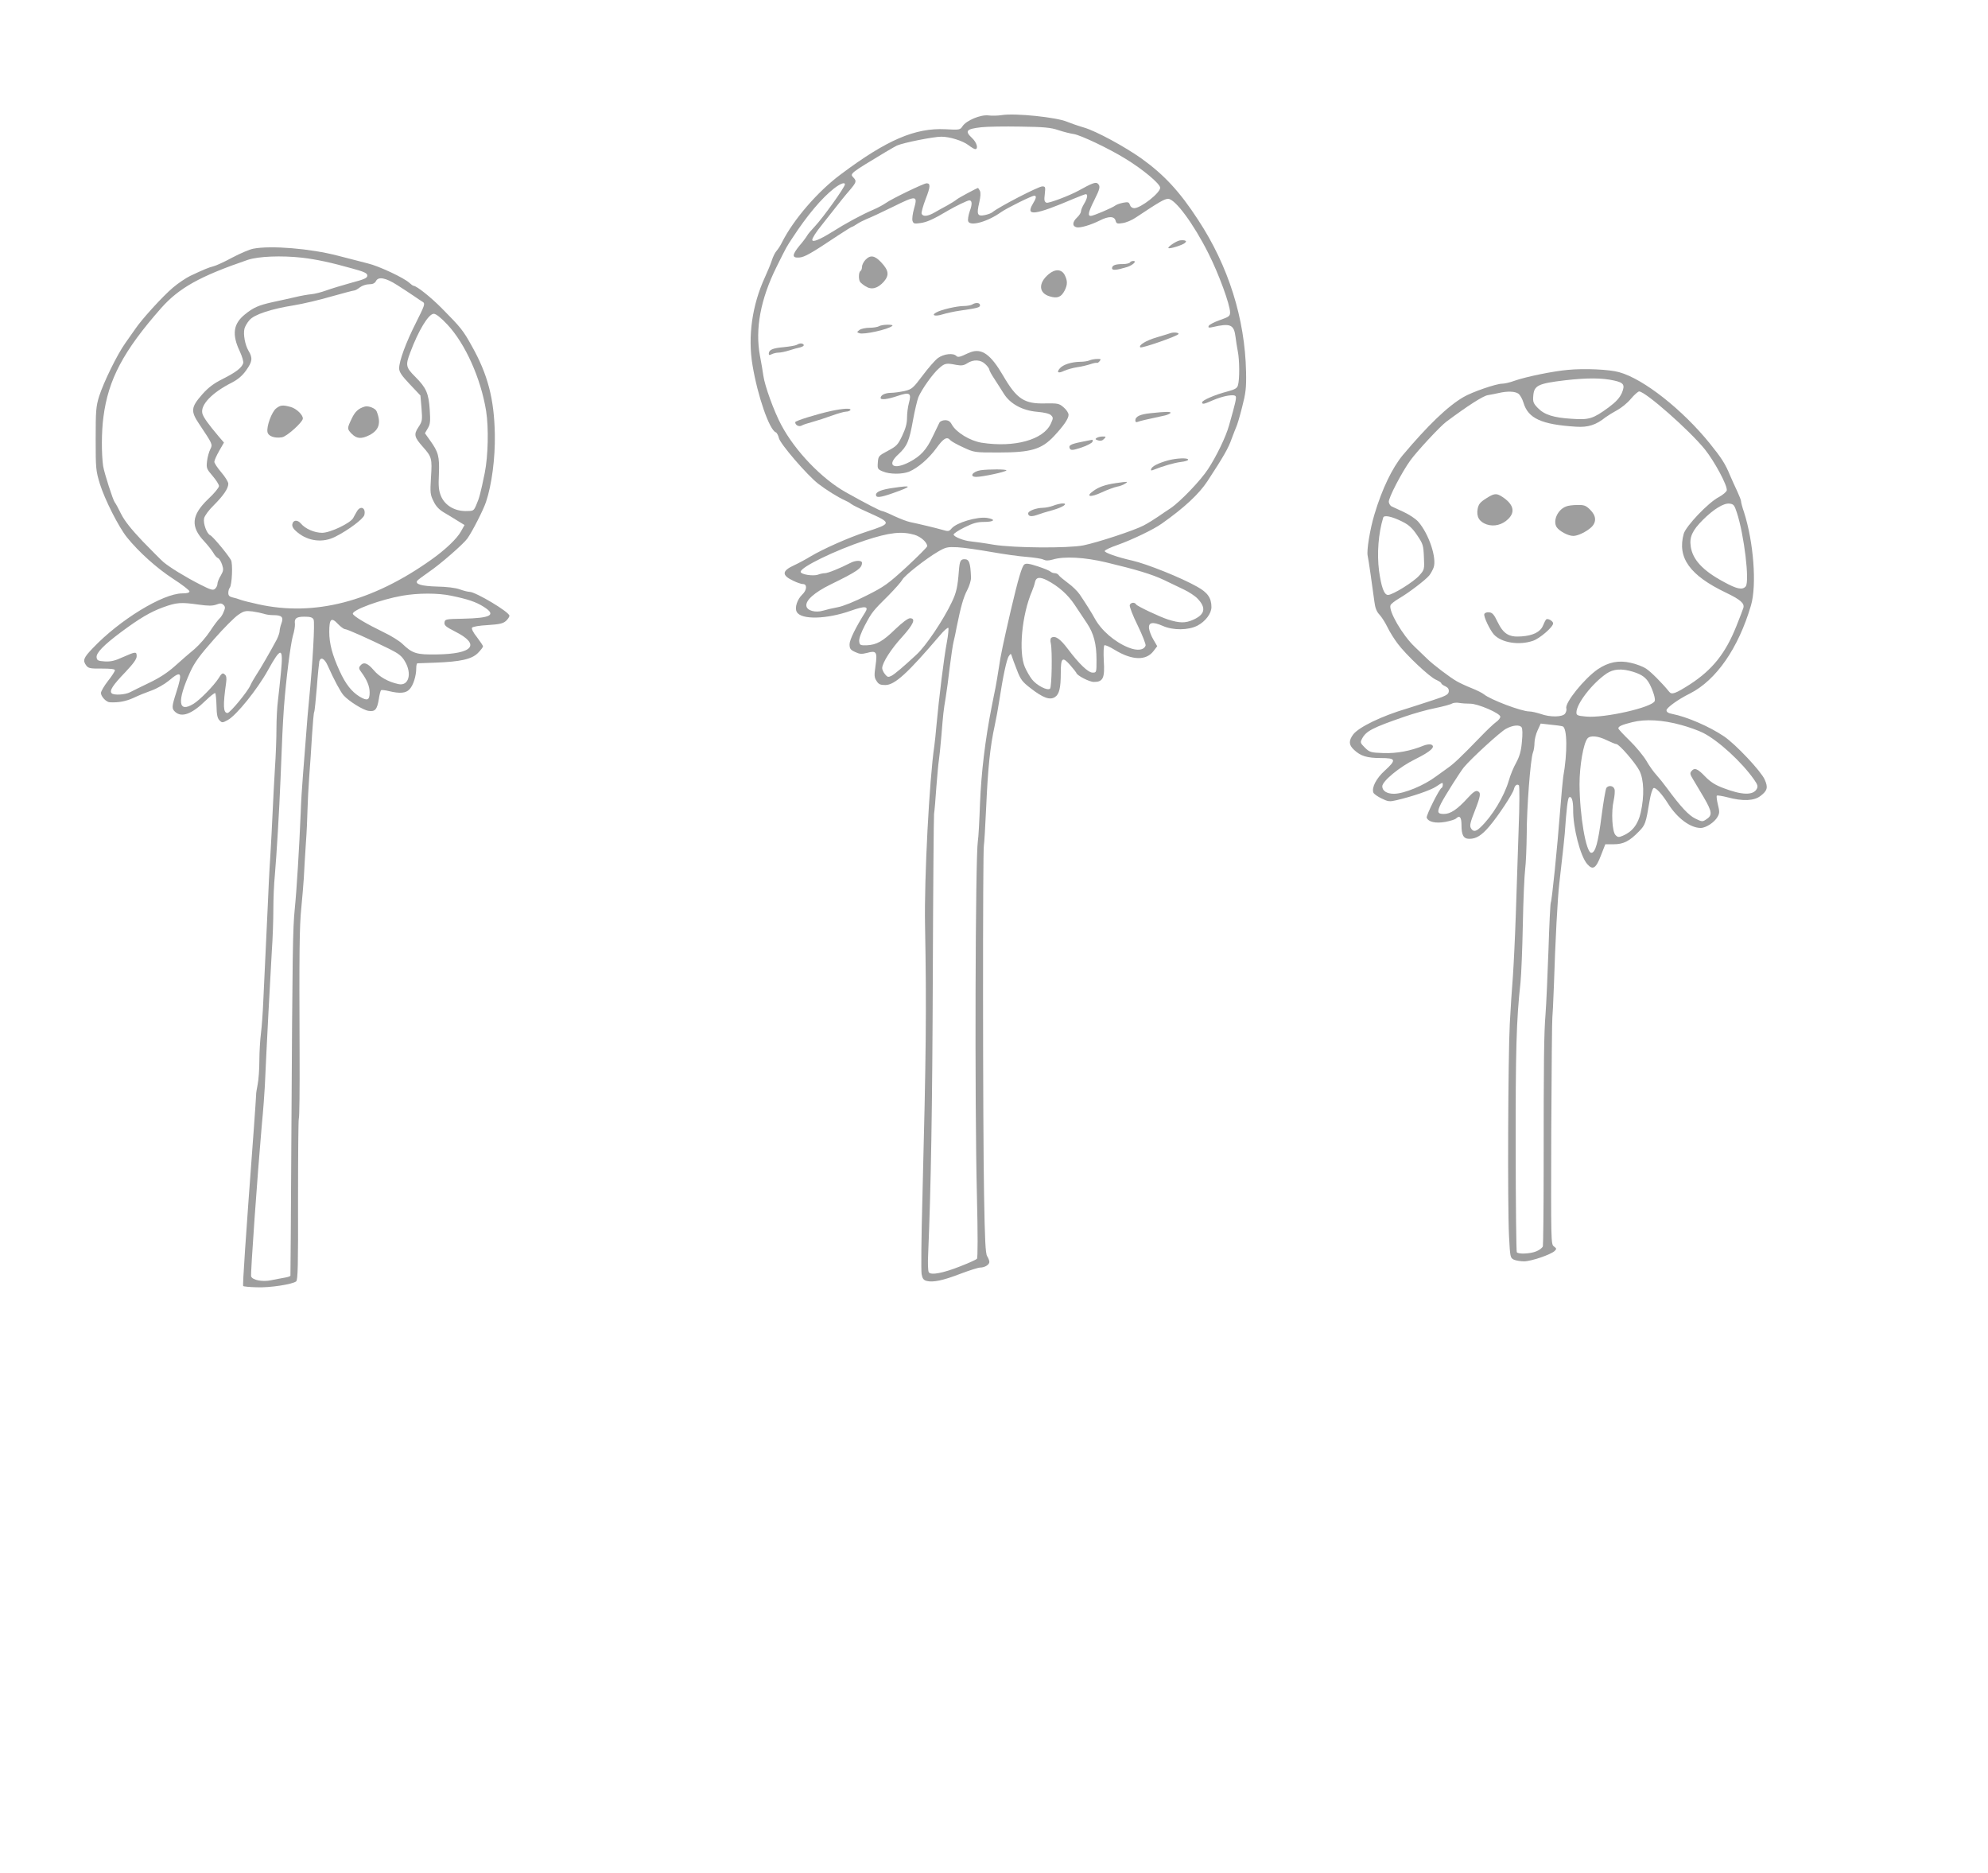 <?xml version="1.0" standalone="no"?>
<!DOCTYPE svg PUBLIC "-//W3C//DTD SVG 20010904//EN"
 "http://www.w3.org/TR/2001/REC-SVG-20010904/DTD/svg10.dtd">
<svg version="1.0" xmlns="http://www.w3.org/2000/svg"
 width="1280pt" height="1206pt" viewBox="0 0 1280 1206"
 preserveAspectRatio="xMidYMid meet">
<g transform="translate(0,1206) scale(0.1,-0.1)"
fill="#9e9e9e" stroke="none">
<path d="M6450 11319 c-25 -4 -64 -5 -86 -2 -50 6 -142 -32 -167 -70 -15 -23
-19 -24 -109 -19 -196 10 -379 -69 -674 -290 -150 -111 -306 -293 -379 -438
-9 -19 -25 -44 -35 -55 -10 -11 -23 -38 -30 -60 -7 -22 -27 -71 -45 -110 -82
-178 -111 -381 -80 -565 33 -200 109 -418 150 -433 7 -3 16 -20 20 -37 8 -37
180 -237 253 -294 52 -40 127 -87 172 -107 14 -6 32 -16 40 -23 8 -7 59 -32
113 -56 149 -67 149 -70 -14 -123 -116 -38 -278 -110 -362 -160 -29 -18 -76
-43 -104 -56 -79 -36 -81 -64 -7 -99 24 -12 53 -22 64 -22 28 0 26 -39 -5 -68
-32 -31 -50 -85 -35 -111 27 -52 193 -48 350 8 91 32 116 29 90 -12 -59 -93
-100 -176 -100 -204 0 -28 5 -36 35 -50 30 -14 42 -15 78 -6 60 17 67 6 54
-84 -9 -62 -8 -75 7 -97 13 -21 24 -26 56 -26 61 0 143 75 352 320 25 30 50
52 54 48 3 -4 -1 -47 -10 -95 -18 -94 -51 -363 -66 -528 -5 -55 -11 -116 -14
-135 -32 -214 -66 -856 -60 -1155 10 -548 7 -820 -17 -1760 -7 -248 -9 -467
-5 -488 5 -28 13 -38 32 -43 42 -11 106 3 218 46 58 22 115 40 127 40 29 0 59
18 59 36 0 8 -6 25 -14 37 -11 17 -15 104 -20 397 -8 421 -9 2238 -1 2249 2 5
9 118 15 252 11 246 25 383 55 520 9 41 22 112 29 159 24 157 48 269 62 287
12 17 13 17 19 -2 3 -11 18 -51 33 -89 23 -61 35 -76 87 -116 81 -63 125 -79
158 -57 27 18 37 57 37 157 0 96 11 105 59 50 22 -25 40 -48 41 -51 1 -16 83
-59 113 -59 59 0 71 24 64 135 -3 54 -1 97 4 101 5 3 35 -10 67 -30 112 -68
203 -70 250 -6 l23 30 -25 43 c-14 23 -26 56 -28 72 -4 39 24 44 88 16 67 -30
166 -29 225 2 51 27 89 78 89 119 0 59 -25 94 -92 131 -104 59 -325 147 -417
168 -95 21 -182 52 -178 62 2 7 39 24 83 39 92 33 231 99 284 137 146 103 240
191 294 273 105 160 136 215 156 273 12 33 26 67 30 77 5 9 22 65 37 125 24
93 28 124 26 228 -7 343 -113 682 -309 980 -119 183 -219 290 -365 395 -107
76 -293 177 -370 199 -41 12 -89 29 -108 37 -67 29 -335 57 -421 43z m365 -97
c33 -11 78 -22 99 -25 44 -7 224 -92 331 -158 112 -68 225 -162 225 -188 0
-33 -125 -131 -167 -131 -13 0 -24 8 -28 21 -6 18 -12 20 -43 14 -21 -4 -43
-12 -51 -18 -17 -14 -141 -67 -158 -67 -21 0 -15 26 22 100 38 76 42 92 22
109 -13 10 -36 2 -122 -46 -60 -33 -193 -83 -207 -78 -14 6 -16 16 -11 56 5
45 4 49 -16 49 -25 0 -280 -132 -321 -166 -8 -7 -31 -15 -51 -19 -46 -9 -52 5
-34 81 9 39 10 64 4 76 -5 10 -11 18 -12 18 -8 -1 -124 -63 -137 -74 -8 -7
-35 -24 -60 -38 -25 -13 -62 -34 -83 -46 -43 -25 -75 -28 -83 -8 -3 7 9 50 26
95 31 79 32 101 6 101 -18 0 -223 -99 -261 -126 -17 -12 -52 -31 -80 -43 -77
-33 -177 -87 -272 -147 -76 -47 -123 -66 -123 -48 0 12 24 50 64 99 22 28 61
77 86 109 25 32 64 81 88 108 46 54 49 62 27 85 -25 25 -23 26 208 165 34 20
67 39 72 41 44 19 236 57 286 57 54 0 137 -26 174 -54 18 -14 38 -26 44 -26
22 0 10 43 -19 70 -50 47 -40 60 60 71 36 4 148 6 250 4 151 -2 196 -6 245
-23z m-1375 -349 c0 -18 -141 -215 -194 -271 -22 -23 -45 -50 -50 -60 -5 -9
-26 -38 -48 -63 -49 -60 -50 -80 -3 -77 35 2 78 27 249 141 47 31 89 57 92 57
3 0 18 8 32 18 15 10 43 24 62 32 19 7 95 42 168 78 153 76 162 75 137 -12 -9
-31 -13 -65 -10 -77 6 -19 12 -21 51 -15 41 5 87 26 179 81 48 28 124 65 136
65 18 0 20 -24 3 -69 -9 -27 -14 -56 -10 -66 13 -34 126 -2 211 59 35 25 198
106 214 106 16 0 14 -15 -10 -54 -47 -80 14 -72 265 35 38 16 73 29 77 29 15
0 10 -28 -11 -62 -11 -18 -20 -40 -20 -49 0 -8 -11 -26 -25 -39 -31 -29 -32
-56 -4 -63 23 -6 91 14 149 43 59 30 95 29 103 -1 5 -19 11 -21 46 -15 22 3
60 19 83 35 152 101 186 121 209 121 45 0 163 -159 259 -350 67 -132 140 -332
140 -381 0 -24 -7 -29 -67 -50 -37 -13 -69 -30 -71 -38 -4 -11 2 -12 24 -7
116 27 139 17 149 -62 3 -26 10 -69 15 -95 11 -54 12 -179 1 -216 -5 -20 -18
-28 -71 -42 -77 -20 -160 -56 -160 -69 0 -15 12 -12 71 14 66 28 135 40 145
25 6 -10 -1 -42 -43 -189 -20 -72 -81 -198 -135 -280 -47 -73 -182 -213 -243
-253 -22 -14 -58 -39 -80 -54 -22 -15 -63 -41 -92 -56 -58 -31 -295 -109 -388
-128 -100 -19 -440 -17 -575 4 -63 11 -131 20 -151 22 -44 4 -109 30 -109 44
0 6 31 27 70 46 54 27 82 35 124 35 68 0 82 16 21 26 -64 9 -196 -30 -228 -68
-16 -19 -22 -20 -55 -10 -41 12 -158 40 -212 51 -20 4 -66 22 -103 39 -37 18
-72 32 -77 32 -11 0 -109 51 -234 121 -155 87 -326 265 -415 432 -47 87 -107
253 -116 318 -3 24 -13 82 -22 129 -32 173 4 365 107 572 67 135 63 127 104
189 92 141 186 253 265 315 41 32 71 43 71 27z m449 -2256 c41 -13 80 -48 81
-73 0 -6 -60 -66 -132 -133 -121 -111 -145 -128 -259 -185 -74 -38 -151 -69
-185 -75 -33 -6 -75 -16 -94 -22 -50 -15 -104 0 -108 30 -6 36 52 87 153 137
176 86 205 106 205 141 0 17 -42 17 -77 -2 -66 -34 -143 -65 -162 -65 -11 0
-30 -4 -43 -9 -32 -12 -113 1 -113 18 0 30 220 137 415 202 158 52 236 60 319
36z m491 -110 c80 -14 183 -29 230 -32 47 -4 95 -11 107 -17 17 -8 33 -8 62 0
72 22 205 15 346 -19 192 -46 292 -76 370 -113 39 -19 96 -46 127 -61 32 -15
72 -41 88 -58 58 -60 49 -103 -28 -137 -49 -22 -87 -22 -162 2 -53 17 -197 85
-205 97 -9 16 -35 13 -41 -4 -3 -8 19 -67 51 -131 31 -64 54 -123 51 -130 -11
-30 -54 -35 -109 -13 -89 35 -177 111 -219 189 -16 30 -60 100 -96 153 -14 21
-48 54 -76 74 -28 21 -55 43 -59 50 -4 7 -16 13 -25 13 -10 0 -23 5 -28 10 -6
6 -42 21 -82 34 -55 18 -76 21 -87 12 -15 -12 -38 -87 -87 -296 -47 -204 -66
-291 -77 -370 -6 -41 -16 -97 -21 -125 -6 -27 -17 -86 -26 -130 -41 -209 -66
-419 -74 -615 -4 -113 -10 -224 -14 -245 -16 -101 -21 -1684 -6 -2280 6 -249
6 -403 0 -409 -5 -5 -53 -27 -107 -48 -111 -44 -190 -59 -203 -38 -5 8 -7 59
-4 114 18 428 27 941 30 1801 2 550 6 1016 8 1035 3 19 10 98 15 175 6 77 13
154 16 170 3 17 10 86 16 155 12 149 14 166 28 250 6 36 18 124 26 195 9 72
20 146 25 165 5 19 14 62 20 95 26 128 43 190 68 237 14 27 25 64 24 81 -4 96
-12 117 -42 117 -25 0 -31 -11 -36 -73 -8 -105 -16 -142 -46 -204 -54 -114
-167 -283 -228 -338 -86 -80 -139 -124 -159 -135 -22 -11 -27 -10 -43 10 -10
12 -18 30 -18 39 1 35 58 124 128 200 74 82 91 121 51 121 -13 0 -50 -28 -93
-69 -83 -81 -122 -102 -185 -105 -43 -1 -46 1 -49 26 -2 16 12 55 36 101 46
87 52 94 154 195 42 43 81 87 87 99 13 27 155 138 231 182 50 29 61 31 125 28
39 -2 135 -16 215 -30z m362 -183 c73 -38 133 -91 177 -157 25 -38 61 -92 80
-120 43 -65 61 -132 61 -234 0 -82 0 -83 -25 -83 -29 0 -87 56 -160 153 -48
64 -81 87 -105 72 -7 -4 -9 -19 -4 -38 10 -48 6 -279 -5 -290 -16 -16 -87 21
-117 60 -14 18 -34 53 -45 78 -42 96 -20 337 46 490 7 17 16 42 19 58 7 32 31
35 78 11z"/>
<path d="M7595 10512 c-24 -5 -78 -42 -72 -49 7 -7 90 19 105 32 11 10 11 13
0 17 -7 2 -22 2 -33 0z"/>
<path d="M5572 10387 c-12 -13 -22 -33 -22 -45 0 -11 -4 -24 -10 -27 -12 -7
-13 -55 -2 -70 4 -6 20 -19 35 -28 38 -25 78 -14 117 29 37 43 33 73 -18 127
-41 43 -69 47 -100 14z"/>
<path d="M7275 10370 c-3 -5 -24 -10 -45 -10 -49 0 -70 -8 -70 -27 0 -15 28
-13 97 8 37 12 65 39 40 39 -9 0 -19 -4 -22 -10z"/>
<path d="M6752 10295 c-68 -57 -65 -122 7 -143 49 -15 74 -5 96 38 19 37 19
63 0 100 -20 38 -61 40 -103 5z"/>
<path d="M6260 10100 c-8 -5 -33 -10 -55 -10 -43 0 -144 -23 -176 -41 -36 -19
-9 -28 39 -13 26 8 76 19 112 24 118 17 130 21 130 35 0 17 -28 19 -50 5z"/>
<path d="M5660 9960 c-8 -5 -36 -10 -61 -10 -25 0 -54 -6 -65 -14 -18 -14 -18
-15 -1 -21 27 -11 186 24 212 47 13 11 -67 10 -85 -2z"/>
<path d="M7535 9915 c-5 -2 -44 -14 -85 -26 -71 -21 -121 -51 -108 -65 9 -8
242 73 246 86 3 9 -31 13 -53 5z"/>
<path d="M5130 9840 c-9 -5 -47 -11 -85 -15 -70 -6 -95 -17 -95 -42 0 -10 4
-11 19 -3 11 5 30 10 44 10 13 0 43 6 68 14 24 8 57 17 72 20 15 4 25 11 22
16 -8 12 -25 12 -45 0z"/>
<path d="M6250 9793 c-8 -3 -30 -12 -48 -21 -25 -11 -36 -12 -45 -3 -20 20
-81 13 -118 -14 -19 -14 -63 -65 -99 -113 -61 -81 -69 -88 -115 -99 -28 -6
-68 -12 -91 -12 -37 -1 -64 -15 -64 -33 0 -14 44 -9 109 13 79 27 91 19 73
-46 -7 -25 -12 -68 -12 -95 0 -35 -9 -69 -31 -115 -28 -59 -36 -67 -92 -97
-60 -32 -62 -34 -65 -76 -3 -40 -1 -43 32 -57 44 -19 126 -19 170 -1 57 24
127 85 175 151 46 64 68 77 90 51 6 -7 43 -28 83 -46 71 -33 72 -33 227 -33
209 0 277 20 357 105 62 66 94 113 94 137 0 13 -14 34 -32 49 -29 25 -37 26
-116 25 -137 -4 -185 27 -274 180 -79 135 -136 176 -208 150z m95 -78 c14 -13
25 -29 25 -35 0 -6 15 -33 33 -60 17 -27 45 -69 60 -94 41 -66 120 -109 215
-117 47 -4 79 -12 89 -22 15 -15 15 -19 -1 -54 -47 -104 -234 -156 -446 -123
-74 12 -163 66 -191 116 -11 21 -23 29 -44 29 -15 0 -31 -7 -36 -15 -4 -8 -24
-49 -44 -91 -40 -85 -77 -125 -149 -163 -103 -54 -150 -22 -72 49 57 53 70 83
95 223 11 61 27 126 34 145 22 51 93 152 133 186 37 33 46 35 111 22 33 -6 48
-4 70 10 40 27 89 24 118 -6z"/>
<path d="M7015 9740 c-11 -5 -38 -9 -60 -9 -57 -1 -109 -18 -130 -41 -25 -28
-12 -36 27 -17 18 8 56 19 83 23 28 4 66 13 87 20 20 7 38 10 41 8 2 -2 10 2
17 11 11 13 8 15 -16 14 -16 0 -38 -4 -49 -9z"/>
<path d="M5350 9414 c-94 -21 -230 -63 -230 -72 0 -19 24 -31 41 -22 9 6 41
16 71 24 29 8 85 26 123 40 39 14 80 26 92 26 12 0 25 5 28 10 9 14 -46 11
-125 -6z"/>
<path d="M7408 9400 c-68 -7 -98 -21 -98 -47 0 -10 6 -13 18 -8 15 6 42 12
175 41 15 4 30 11 33 15 6 10 -27 10 -128 -1z"/>
<path d="M7061 9241 c-11 -7 -9 -10 9 -16 15 -5 28 -2 38 9 15 15 14 16 -8 16
-14 0 -31 -4 -39 -9z"/>
<path d="M6962 9215 c-70 -14 -85 -23 -73 -44 7 -11 20 -10 74 8 36 12 68 29
71 37 3 7 2 13 -2 13 -4 -1 -35 -7 -70 -14z"/>
<path d="M7520 9096 c-62 -17 -103 -38 -108 -55 -4 -10 0 -12 14 -6 60 24 135
46 177 51 26 3 47 9 47 15 0 13 -76 10 -130 -5z"/>
<path d="M6315 9033 c-53 -8 -77 -43 -29 -43 40 0 194 33 194 42 0 8 -111 8
-165 1z"/>
<path d="M7185 8950 c-68 -10 -109 -24 -146 -51 -52 -37 -19 -43 54 -9 36 17
81 33 99 37 18 3 42 12 53 20 21 14 19 14 -60 3z"/>
<path d="M5750 8919 c-73 -10 -110 -25 -110 -44 0 -21 26 -19 111 11 125 44
125 52 -1 33z"/>
<path d="M6780 8804 c-19 -7 -49 -13 -66 -13 -43 -1 -94 -20 -94 -36 0 -20 21
-23 60 -9 19 7 63 21 98 30 67 19 104 45 61 43 -13 -1 -40 -7 -59 -15z"/>
<path d="M1631 10459 c-23 -4 -84 -30 -135 -57 -50 -27 -104 -52 -121 -56 -31
-8 -61 -20 -150 -62 -27 -13 -78 -47 -112 -76 -66 -56 -201 -204 -243 -267
-14 -20 -43 -61 -64 -91 -52 -73 -139 -251 -168 -342 -20 -65 -22 -94 -22
-273 0 -190 1 -204 27 -290 32 -102 121 -278 175 -345 76 -94 192 -198 295
-265 59 -38 107 -75 107 -82 0 -9 -16 -13 -47 -13 -125 -1 -402 -170 -575
-352 -61 -63 -67 -80 -42 -113 13 -17 26 -20 99 -19 58 0 85 -3 85 -11 0 -6
-20 -38 -45 -69 -25 -32 -45 -67 -45 -77 0 -23 34 -59 57 -60 56 -3 103 6 152
28 31 15 83 36 117 48 34 12 83 40 111 63 81 69 90 55 48 -75 -30 -94 -30
-105 -7 -126 42 -38 107 -14 194 71 32 31 60 53 64 50 3 -4 7 -41 8 -82 1 -57
6 -80 19 -93 17 -17 19 -17 54 2 55 30 190 197 258 320 85 154 100 151 84 -12
-5 -54 -14 -134 -19 -179 -6 -44 -10 -127 -10 -185 0 -57 -4 -174 -10 -259 -5
-85 -12 -213 -15 -285 -3 -71 -10 -200 -15 -285 -6 -85 -12 -216 -15 -290 -3
-74 -10 -218 -15 -320 -5 -102 -12 -245 -15 -319 -3 -73 -10 -166 -15 -205 -5
-39 -10 -117 -10 -172 0 -56 -5 -126 -11 -155 -6 -30 -11 -61 -10 -69 0 -8 -7
-107 -15 -220 -53 -711 -73 -1005 -68 -1009 3 -3 41 -7 85 -8 84 -4 232 19
256 38 11 10 13 105 12 525 0 282 2 517 5 523 4 5 6 191 5 413 -3 655 -1 827
11 943 6 61 13 146 16 190 2 44 8 143 13 220 6 77 10 178 11 225 1 47 6 141
11 210 5 69 14 189 18 267 5 78 11 146 14 150 3 4 10 76 17 158 6 83 14 158
16 168 9 31 34 18 55 -30 39 -88 82 -168 101 -189 34 -38 125 -95 160 -100 43
-7 56 8 67 75 4 28 11 54 14 57 3 4 26 1 51 -5 70 -17 110 -14 133 12 24 25
43 86 43 135 0 17 3 32 8 32 4 0 54 2 112 4 164 6 237 22 277 62 18 18 33 38
33 43 0 5 -18 31 -39 59 -23 28 -36 54 -32 61 5 7 46 14 102 17 76 5 98 10
117 27 12 11 22 26 22 33 0 24 -218 154 -257 154 -10 0 -38 7 -63 16 -27 10
-85 17 -147 18 -98 3 -141 15 -127 37 3 5 38 31 77 58 71 48 219 177 246 214
32 45 102 182 120 235 37 109 60 283 57 436 -4 227 -45 385 -148 568 -55 100
-72 121 -193 243 -70 71 -163 145 -182 145 -4 0 -16 9 -27 19 -34 32 -198 109
-267 125 -35 9 -122 31 -194 50 -176 46 -431 67 -544 45z m315 -58 c92 -11
186 -31 324 -70 77 -21 95 -30 95 -45 0 -16 -18 -24 -105 -47 -58 -16 -130
-38 -160 -49 -30 -11 -73 -22 -95 -24 -22 -2 -69 -10 -105 -19 -36 -8 -101
-23 -145 -32 -89 -20 -123 -34 -178 -79 -75 -60 -85 -129 -33 -238 15 -33 25
-66 22 -76 -10 -30 -46 -58 -131 -101 -60 -30 -93 -55 -133 -100 -73 -83 -75
-108 -20 -190 88 -132 88 -131 72 -163 -8 -16 -18 -50 -21 -77 -5 -44 -3 -50
36 -95 22 -26 41 -55 41 -65 0 -10 -31 -48 -70 -84 -108 -104 -115 -177 -24
-273 25 -27 51 -61 59 -75 8 -15 21 -29 29 -32 8 -3 19 -22 26 -42 10 -31 9
-40 -9 -71 -12 -19 -21 -43 -21 -53 0 -10 -7 -24 -16 -32 -13 -11 -28 -6 -97
29 -96 49 -193 109 -234 143 -15 13 -76 74 -135 135 -74 78 -116 131 -138 175
-17 35 -35 68 -41 75 -12 15 -68 190 -75 234 -11 79 -11 221 2 316 31 241 128
424 371 700 116 131 251 206 558 311 69 23 216 29 351 14z m611 -176 c32 -20
79 -51 104 -68 25 -18 54 -36 63 -42 14 -9 9 -24 -44 -129 -66 -130 -110 -249
-110 -297 0 -23 15 -46 68 -102 l69 -73 7 -82 c6 -78 5 -84 -20 -122 -31 -47
-27 -64 29 -127 57 -64 60 -75 52 -195 -6 -100 -5 -112 16 -154 15 -32 35 -54
67 -73 24 -14 64 -38 89 -54 l44 -27 -23 -41 c-25 -46 -102 -119 -191 -182
-381 -271 -753 -367 -1114 -287 -51 11 -102 24 -115 29 -13 5 -35 12 -50 15
-21 5 -28 12 -28 29 0 13 4 27 9 33 15 16 21 157 8 179 -24 41 -118 153 -133
159 -22 9 -47 75 -40 109 4 17 29 52 62 84 62 62 94 108 94 139 0 11 -20 44
-45 73 -25 29 -45 60 -45 68 0 9 14 40 31 70 l31 54 -32 37 c-70 83 -100 125
-107 150 -14 55 61 134 190 199 40 21 67 44 92 79 40 56 43 80 15 126 -22 37
-35 106 -26 142 3 13 17 38 32 55 30 36 138 72 289 96 55 9 162 34 237 56 76
21 142 39 149 39 6 0 22 9 36 20 14 11 41 20 59 20 24 0 37 6 45 21 15 30 63
21 136 -26z m324 -255 c115 -123 215 -346 249 -556 17 -108 13 -289 -9 -399
-27 -131 -35 -162 -55 -207 -16 -37 -18 -38 -68 -38 -72 0 -133 37 -158 95
-15 36 -18 62 -14 145 4 112 -3 140 -58 216 l-32 45 18 31 c16 26 18 45 13
119 -7 107 -22 142 -93 213 -61 61 -64 74 -33 156 53 142 118 250 152 250 14
0 46 -25 88 -70z m24 -1745 c107 -22 160 -40 209 -71 84 -53 49 -73 -134 -77
-110 -2 -115 -3 -118 -24 -3 -18 8 -28 67 -58 168 -84 119 -145 -119 -148
-128 -2 -155 6 -220 69 -19 18 -73 52 -120 74 -113 55 -192 102 -198 118 -8
24 180 93 318 117 102 18 231 18 315 0z m-1628 -57 c65 -9 91 -9 116 0 26 10
34 9 46 -2 12 -12 12 -20 1 -45 -6 -17 -19 -36 -27 -43 -8 -7 -35 -42 -59 -79
-24 -37 -69 -89 -100 -116 -32 -26 -89 -76 -128 -111 -48 -43 -101 -77 -166
-108 -52 -25 -107 -52 -122 -60 -32 -17 -105 -21 -119 -7 -16 16 6 51 89 137
50 53 72 83 72 101 0 32 -6 31 -88 -5 -52 -24 -78 -30 -117 -28 -44 3 -50 6
-53 26 -4 28 45 79 159 164 116 86 186 128 268 158 88 32 115 34 228 18z m421
-59 c13 -5 40 -9 60 -9 57 0 69 -12 54 -53 -7 -18 -12 -42 -12 -53 -1 -10 -9
-33 -18 -51 -40 -75 -107 -191 -132 -228 -14 -22 -31 -51 -37 -65 -17 -41
-132 -180 -148 -180 -28 0 -30 47 -9 196 4 29 2 44 -10 53 -12 11 -19 7 -39
-26 -30 -47 -120 -139 -161 -164 -100 -61 -107 16 -21 206 28 61 61 106 152
209 63 72 134 143 157 158 36 25 47 27 91 22 28 -4 60 -11 73 -15z m321 -37
c9 -17 -5 -272 -29 -517 -6 -55 -14 -156 -19 -225 -5 -69 -14 -183 -20 -255
-6 -71 -13 -184 -15 -250 -9 -219 -26 -498 -38 -615 -13 -131 -15 -254 -22
-1475 -3 -484 -5 -883 -6 -887 0 -4 -17 -10 -37 -13 -21 -4 -61 -11 -89 -17
-54 -11 -118 1 -127 25 -5 13 41 659 68 967 10 102 18 217 20 255 10 229 37
742 45 870 6 83 10 204 10 270 0 66 4 167 10 225 11 127 28 412 36 610 11 282
14 346 22 465 14 185 42 404 58 463 9 28 14 62 13 75 -5 36 9 47 61 47 37 0
52 -4 59 -18z m202 -62 c14 0 155 -63 287 -128 60 -30 79 -45 100 -81 46 -79
23 -159 -42 -145 -66 14 -123 46 -160 90 -39 46 -65 55 -86 29 -11 -13 -10
-21 7 -43 36 -49 53 -90 53 -130 0 -50 -15 -56 -64 -27 -52 32 -91 81 -130
167 -47 103 -66 176 -66 250 0 84 13 97 55 52 18 -19 39 -34 46 -34z"/>
<path d="M1777 9430 c-27 -22 -61 -112 -55 -150 4 -28 46 -43 94 -35 31 5 134
98 134 121 0 24 -42 64 -78 74 -52 14 -66 13 -95 -10z"/>
<path d="M2350 9443 c-42 -12 -64 -32 -86 -79 -30 -63 -30 -65 2 -98 32 -31
61 -33 113 -7 62 32 76 79 46 153 -7 19 -52 37 -75 31z"/>
<path d="M2298 8768 c-8 -13 -18 -32 -24 -43 -18 -33 -148 -95 -200 -95 -49 0
-109 26 -137 60 -22 26 -51 23 -55 -6 -2 -15 8 -31 33 -51 70 -58 165 -69 244
-28 84 42 181 115 187 140 11 46 -25 63 -48 23z"/>
<path d="M10096 9679 c-94 -8 -270 -44 -344 -70 -29 -11 -65 -19 -80 -19 -39
0 -195 -54 -249 -86 -102 -59 -231 -184 -391 -374 -68 -82 -134 -219 -182
-380 -29 -95 -52 -235 -44 -268 5 -19 31 -204 43 -294 5 -41 14 -65 33 -85 14
-15 37 -51 51 -80 14 -29 43 -76 65 -105 54 -73 206 -216 248 -234 18 -8 34
-18 34 -23 0 -4 12 -13 26 -19 18 -9 24 -19 22 -35 -3 -19 -20 -28 -113 -58
-60 -20 -130 -42 -155 -50 -163 -48 -312 -120 -348 -168 -29 -40 -28 -67 6
-98 42 -40 84 -53 172 -53 99 0 103 -11 25 -82 -54 -49 -85 -109 -72 -141 3
-8 27 -25 52 -37 43 -21 52 -22 98 -11 99 23 219 64 253 87 19 13 37 24 39 24
8 0 5 -28 -3 -32 -15 -6 -101 -179 -96 -192 11 -28 58 -38 120 -27 32 6 63 16
68 21 24 24 36 10 36 -41 0 -66 13 -89 51 -89 44 0 79 22 129 81 57 67 149
207 157 237 6 26 21 38 33 26 4 -5 4 -130 -2 -279 -5 -148 -13 -394 -18 -545
-5 -151 -14 -333 -19 -405 -6 -71 -15 -209 -20 -305 -11 -209 -15 -1166 -5
-1367 7 -136 8 -141 31 -152 13 -6 43 -11 66 -11 45 0 172 43 197 67 13 13 13
16 -5 29 -19 14 -19 27 -17 741 2 400 5 729 7 732 1 3 6 96 10 206 9 290 24
568 35 660 25 218 32 283 35 320 11 159 19 226 28 232 16 10 26 -20 26 -77 -2
-115 46 -303 91 -353 36 -41 56 -28 89 59 l27 69 54 0 c63 0 102 20 163 83 40
41 44 51 68 196 7 43 19 80 26 83 14 5 53 -37 94 -102 59 -93 143 -155 209
-155 34 0 90 37 109 72 13 23 13 34 2 78 -7 28 -10 54 -7 58 4 3 35 -2 70 -11
97 -26 170 -23 211 9 45 34 50 55 27 106 -24 54 -187 227 -261 277 -94 64
-241 127 -334 145 -26 5 -37 12 -37 24 1 16 76 71 150 107 170 86 313 292 394
568 38 130 17 407 -45 600 -11 31 -19 63 -19 70 0 7 -11 35 -24 63 -13 27 -34
74 -47 104 -30 73 -54 111 -130 205 -176 218 -427 416 -584 459 -62 18 -224
25 -329 15z m298 -69 c62 -14 70 -28 48 -81 -15 -32 -37 -56 -85 -92 -100 -73
-125 -81 -237 -73 -117 7 -177 26 -219 70 -28 29 -32 39 -29 76 5 69 30 81
206 102 142 16 235 16 316 -2z m-618 -84 c11 -8 26 -34 33 -58 30 -102 116
-141 339 -155 77 -5 128 11 190 61 15 11 49 32 75 46 26 14 66 46 88 73 22 26
46 47 53 47 40 0 325 -251 424 -374 62 -78 146 -234 140 -263 -2 -9 -25 -29
-51 -43 -68 -35 -212 -187 -226 -236 -43 -154 39 -268 271 -379 94 -45 121
-69 113 -98 -4 -12 -24 -66 -46 -120 -70 -174 -153 -278 -297 -372 -94 -60
-118 -69 -134 -49 -47 58 -119 130 -150 150 -20 13 -64 30 -98 37 -77 18 -143
5 -212 -41 -87 -60 -214 -217 -203 -252 3 -9 -1 -24 -8 -34 -17 -23 -97 -24
-157 -2 -25 8 -58 16 -73 16 -51 0 -251 76 -292 110 -11 9 -47 27 -80 40 -33
13 -76 33 -95 44 -43 24 -156 110 -191 145 -14 14 -50 48 -79 76 -79 74 -171
232 -157 269 3 8 27 27 54 43 64 37 172 120 195 148 10 12 22 35 28 50 23 60
-30 219 -99 297 -16 18 -58 46 -93 62 -34 16 -70 32 -78 36 -8 4 -16 16 -18
28 -4 24 84 193 140 270 45 61 191 218 230 247 137 102 236 166 267 171 20 3
52 10 71 14 56 13 104 11 126 -4z m1407 -766 c47 -143 83 -444 57 -475 -21
-25 -58 -17 -143 30 -134 72 -199 143 -211 227 -9 61 10 103 78 171 69 69 134
109 171 105 27 -3 32 -9 48 -58z m-2154 -58 c42 -21 64 -41 95 -87 38 -56 41
-65 44 -141 4 -79 3 -82 -29 -118 -35 -41 -172 -126 -202 -126 -25 0 -43 49
-58 156 -14 111 -4 241 27 342 5 18 55 8 123 -26z m1487 -967 c57 -18 84 -38
106 -80 22 -43 38 -95 32 -108 -16 -41 -324 -111 -441 -100 -55 5 -63 8 -63
26 0 57 102 188 194 251 45 30 97 34 172 11z m-1051 -205 c49 1 195 -62 195
-84 0 -8 -12 -24 -27 -34 -16 -11 -64 -57 -108 -103 -122 -126 -167 -168 -205
-194 -19 -14 -53 -38 -75 -54 -77 -58 -206 -111 -270 -111 -46 0 -75 19 -75
48 0 33 112 126 213 175 99 49 134 81 101 94 -9 3 -31 0 -48 -7 -83 -34 -172
-51 -258 -48 -83 3 -89 5 -120 35 -30 30 -31 34 -18 58 26 49 66 70 275 142
55 19 142 44 194 54 52 11 102 24 110 30 9 5 30 7 46 4 17 -3 48 -5 70 -5z
m1359 -137 c49 -13 112 -36 140 -50 100 -50 252 -190 330 -302 23 -33 26 -43
17 -60 -23 -42 -95 -40 -213 5 -54 20 -85 40 -120 76 -49 51 -68 58 -88 33
-10 -12 -8 -21 8 -47 11 -18 43 -73 72 -121 55 -95 57 -116 14 -143 -22 -15
-27 -14 -68 6 -43 21 -93 74 -185 199 -18 25 -48 62 -65 81 -18 19 -48 61 -66
93 -19 32 -67 90 -107 129 -40 39 -73 74 -73 79 0 13 22 23 90 40 84 21 195
15 314 -18z m-763 -9 c30 -8 32 -171 4 -325 -3 -19 -12 -117 -20 -219 -19
-247 -53 -579 -60 -590 -3 -6 -10 -144 -15 -307 -6 -164 -14 -350 -19 -413
-10 -126 -12 -286 -12 -1000 0 -261 -3 -483 -5 -493 -3 -9 -21 -24 -41 -32
-39 -17 -119 -20 -127 -6 -3 5 -7 305 -7 668 -1 625 4 825 31 1068 5 50 12
218 15 375 3 157 10 317 15 355 5 39 9 140 10 225 0 170 24 483 40 525 6 15
10 43 10 63 0 20 9 57 20 80 l20 44 62 -7 c35 -3 70 -8 79 -11z m-264 -6 c6
-8 7 -44 2 -93 -5 -60 -15 -94 -37 -135 -17 -30 -38 -81 -47 -114 -30 -103
-108 -232 -184 -303 -29 -28 -47 -29 -61 -3 -8 15 -3 38 25 108 39 100 42 120
18 129 -12 5 -30 -8 -62 -43 -68 -75 -112 -104 -154 -104 -43 0 -46 12 -18 69
26 50 121 200 146 231 49 59 235 229 271 248 44 24 87 28 101 10z m548 -83
c28 -13 55 -25 62 -25 18 0 123 -121 149 -172 29 -58 32 -162 8 -269 -17 -76
-55 -124 -115 -149 -26 -11 -33 -11 -47 4 -22 21 -29 150 -12 223 6 29 9 62 5
73 -7 22 -37 27 -52 8 -5 -7 -19 -88 -31 -180 -22 -172 -40 -238 -66 -238 -34
0 -75 238 -76 442 0 118 25 262 51 294 17 21 68 17 124 -11z"/>
<path d="M9568 8851 c-38 -24 -48 -37 -54 -67 -9 -50 10 -83 58 -100 48 -16
101 -3 140 36 46 46 32 95 -40 142 -37 24 -51 23 -104 -11z"/>
<path d="M10082 8799 c-54 -21 -85 -93 -59 -133 18 -26 74 -56 107 -56 29 0
83 26 115 55 36 34 33 75 -7 114 -27 27 -39 31 -82 30 -28 0 -62 -4 -74 -10z"/>
<path d="M9557 8107 c-6 -15 35 -101 61 -131 49 -54 163 -72 253 -41 45 16
129 89 129 112 0 15 -35 35 -45 25 -4 -4 -13 -21 -20 -39 -17 -41 -64 -65
-140 -70 -80 -6 -115 16 -153 94 -22 46 -33 59 -53 61 -16 2 -29 -3 -32 -11z"/>
</g>
</svg>
